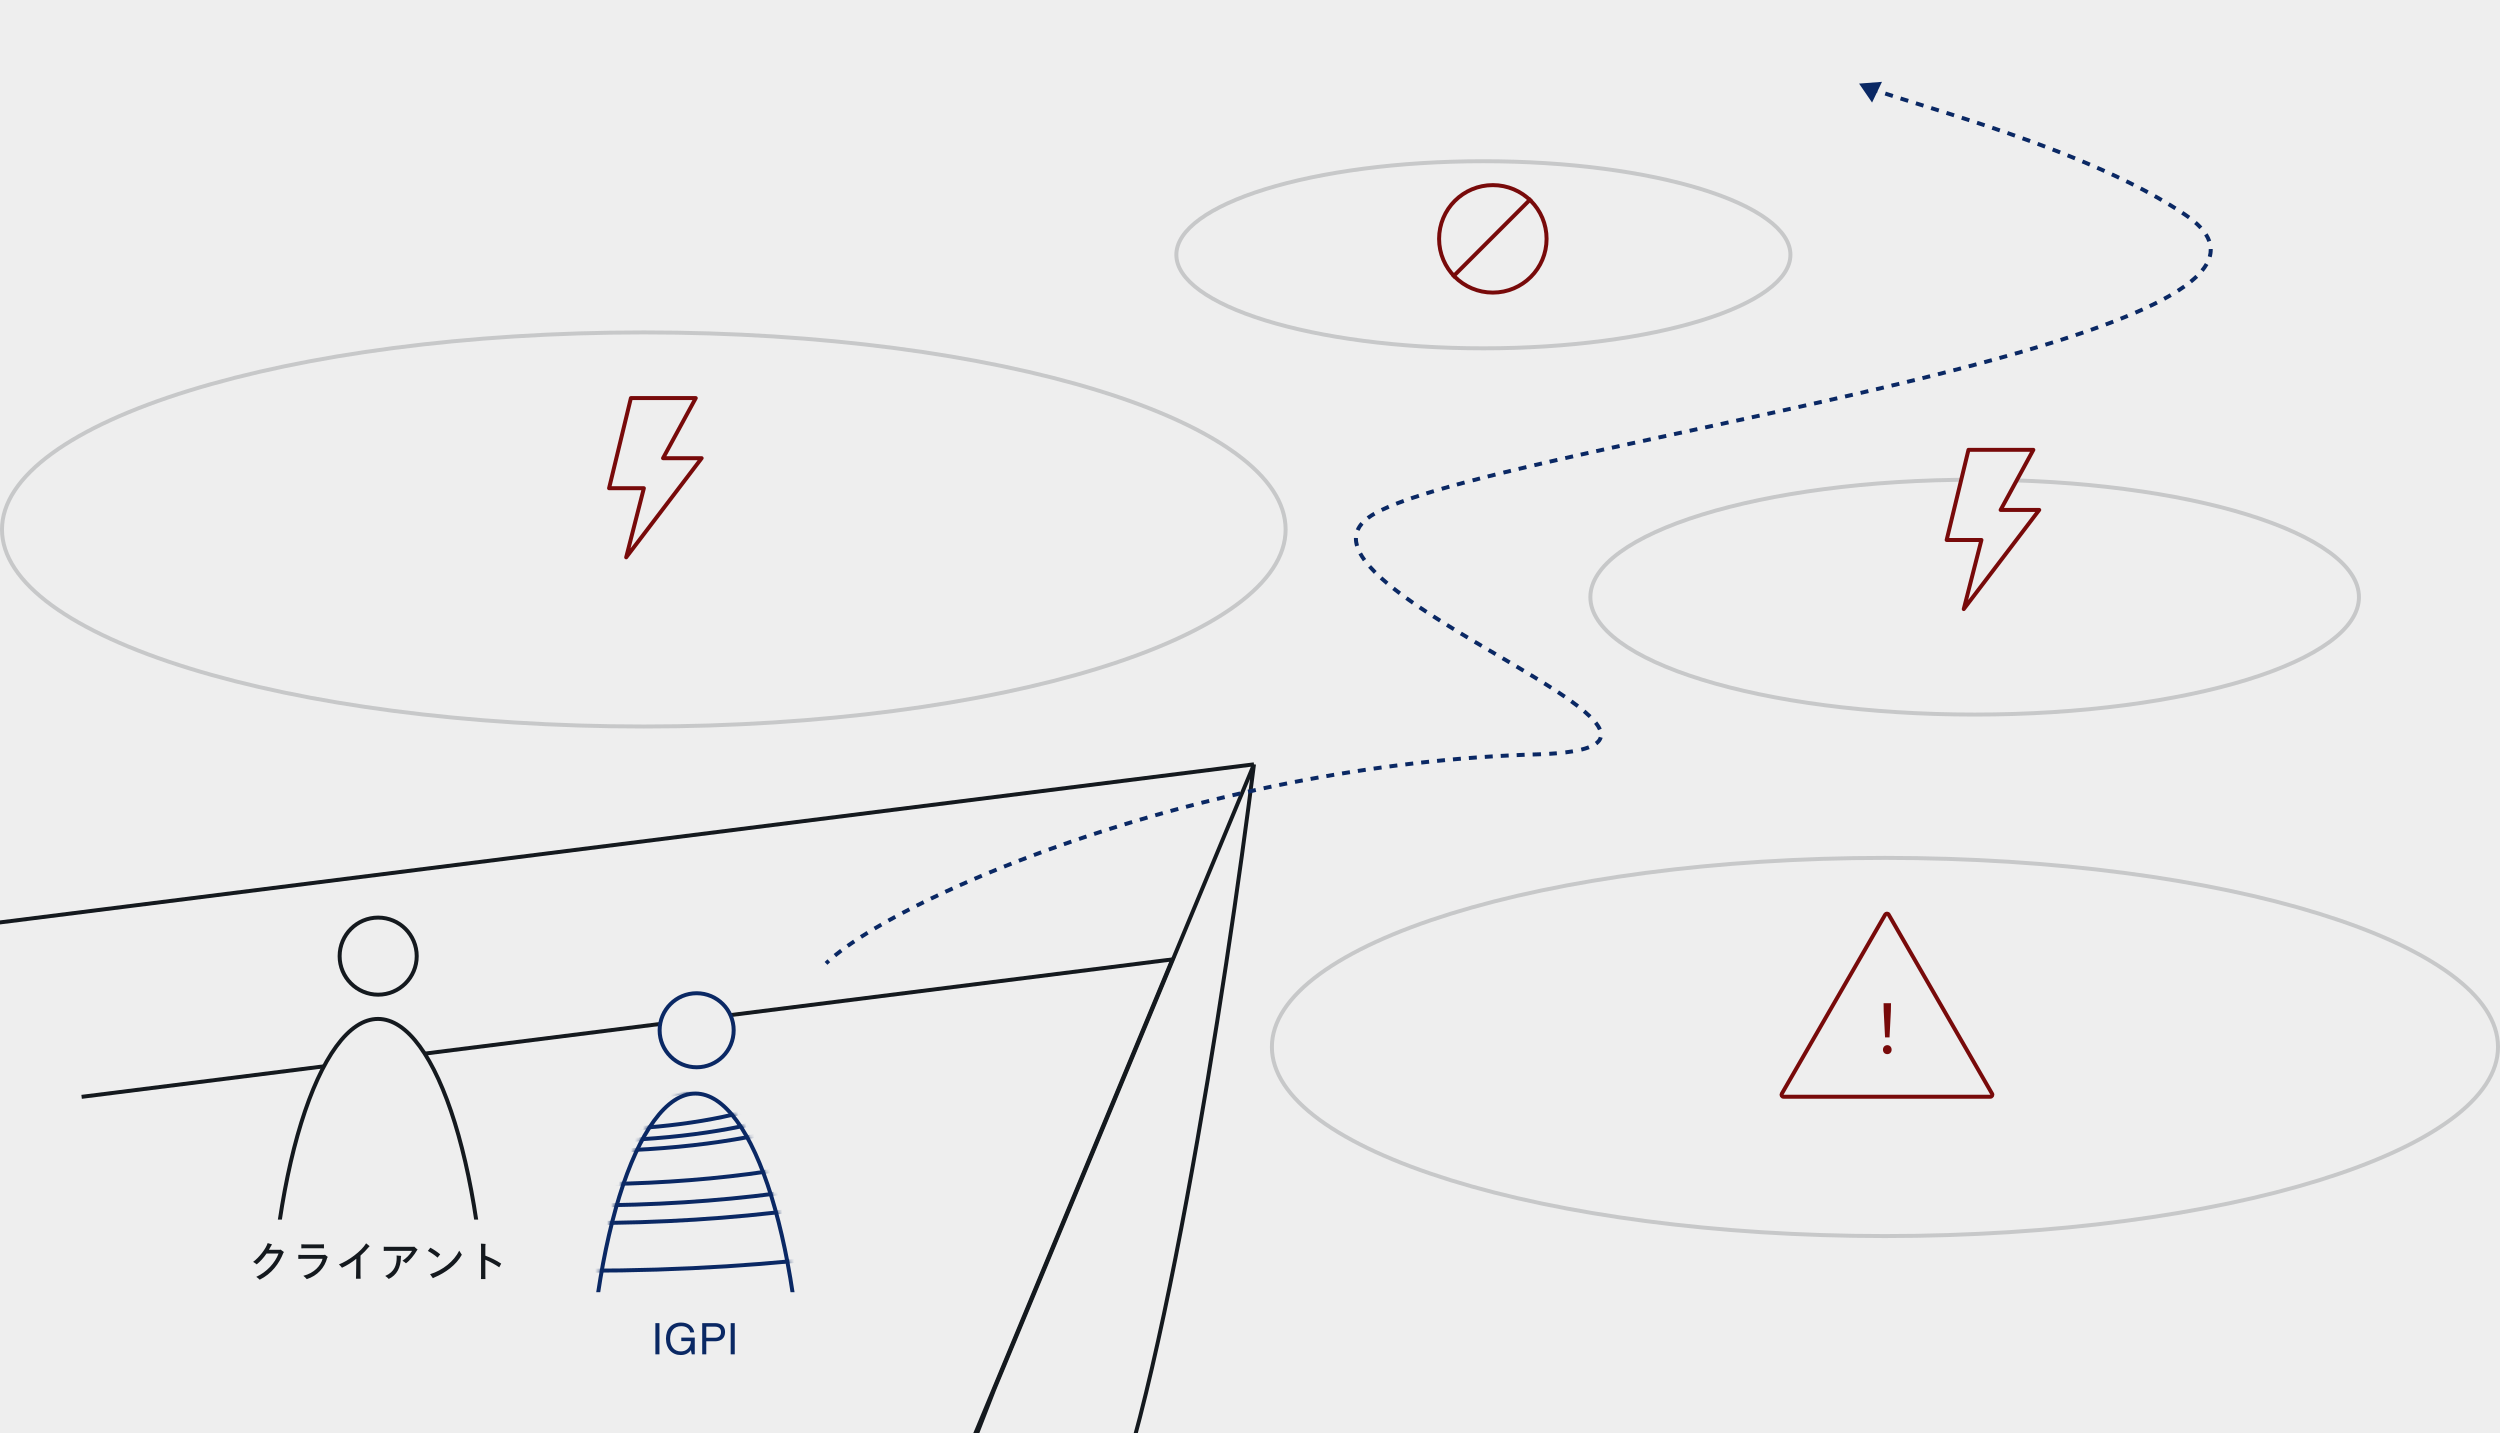 <svg width="628" height="360" viewBox="0 0 628 360" fill="none" xmlns="http://www.w3.org/2000/svg">
<rect x="0" y="0" width="628" height="360" fill="#808080" stroke="none"/>
<g clip-path="url(#clip0_1093_49497)">
<rect width="628" height="360" fill="#EEEEEE"/>
<path d="M322.948 133C322.948 139.668 318.576 146.115 310.444 152.059C302.323 157.995 290.539 163.362 275.933 167.878C246.726 176.907 206.347 182.5 161.724 182.5C117.101 182.5 76.722 176.907 47.516 167.878C32.909 163.362 21.125 157.995 13.004 152.059C4.872 146.115 0.5 139.668 0.5 133C0.5 126.332 4.872 119.885 13.004 113.941C21.125 108.005 32.909 102.638 47.516 98.122C76.722 89.093 117.101 83.5 161.724 83.5C206.347 83.5 246.726 89.093 275.933 98.122C290.539 102.638 302.323 108.005 310.444 113.941C318.576 119.885 322.948 126.332 322.948 133Z" stroke="#C7C8C9"/>
<path d="M158.481 100H174.775L166.554 115.094H176.256L157.296 140L161.739 122.642H153L158.481 100Z" stroke="#780A0A" stroke-miterlimit="10" stroke-linecap="round" stroke-linejoin="round"/>
<path d="M627.5 263C627.5 269.393 623.329 275.576 615.563 281.281C607.807 286.978 596.552 292.129 582.6 296.464C554.701 305.131 516.128 310.5 473.5 310.5C430.872 310.5 392.299 305.131 364.4 296.464C350.448 292.129 339.193 286.978 331.437 281.281C323.671 275.576 319.5 269.393 319.5 263C319.5 256.607 323.671 250.424 331.437 244.719C339.193 239.022 350.448 233.871 364.4 229.536C392.299 220.869 430.872 215.5 473.5 215.5C516.128 215.5 554.701 220.869 582.6 229.536C596.552 233.871 607.807 239.022 615.563 244.719C623.329 250.424 627.5 256.607 627.5 263Z" stroke="#C7C8C9"/>
<path d="M315 192L-29 235.366V362.5H244.5L249.759 349L315 192Z" fill="#EEEEEE"/>
<path d="M315 192L-29 235.366V362.5H244.5M315 192L249.759 349L244.5 362.5M315 192C308.167 246.405 290.4 362.571 274 392L244.5 362.5" stroke="#14191E"/>
<path d="M20.5 275.527L294.5 241L242.534 366" stroke="#14191E"/>
<circle cx="94.998" cy="240.182" r="9.682" fill="#EEEEEE" stroke="#14191E"/>
<g clip-path="url(#clip1_1093_49497)">
<path d="M94.96 255.955C98.585 255.955 102.133 258.33 105.44 262.849C108.74 267.358 111.732 273.914 114.253 282.061C119.295 298.347 122.42 320.878 122.42 345.786C122.42 370.695 119.295 393.225 114.253 409.512C111.732 417.658 108.74 424.215 105.44 428.723C102.133 433.242 98.585 435.617 94.96 435.617C91.335 435.617 87.787 433.242 84.48 428.723C81.181 424.215 78.189 417.658 75.667 409.512C70.626 393.225 67.5 370.695 67.5 345.786C67.5 320.878 70.626 298.347 75.667 282.061C78.189 273.914 81.181 267.358 84.48 262.849C87.787 258.33 91.335 255.955 94.96 255.955Z" fill="#EEEEEE" stroke="#14191E"/>
</g>
<path d="M70.469 313.883L70.359 313.949H67.553C67.73 313.652 67.894 313.355 68.059 313.047C68.136 312.893 68.246 312.695 68.335 312.585L67.234 312.266C66.817 313.663 65.067 315.907 63.583 316.985C63.891 317.15 64.221 317.381 64.484 317.612C65.365 316.919 66.212 315.973 66.96 314.884H69.974C69.105 317.26 66.971 319.548 64.374 320.747C64.638 320.901 65.034 321.253 65.233 321.462C68.257 319.966 70.138 317.425 71.195 314.686L71.338 314.521L70.469 313.883ZM80.731 313.564C80.951 313.564 81.227 313.575 81.38 313.586V312.563C81.204 312.574 80.897 312.585 80.731 312.585H76.43C76.189 312.585 75.859 312.574 75.694 312.563V313.586C75.87 313.575 76.21 313.564 76.43 313.564H80.731ZM81.623 315.17L81.469 315.236H75.737C75.43 315.236 75.034 315.225 74.934 315.214V316.237C75.034 316.237 75.451 316.215 75.737 316.215H81.028C80.588 317.92 78.95 319.79 76.2 320.483C76.552 320.758 76.892 321.088 77.058 321.319C79.698 320.483 81.556 318.492 82.206 315.929L82.371 315.764L81.623 315.17ZM91.966 312.321C90.766 314.334 87.543 316.688 85.135 317.623C85.355 317.777 85.751 318.261 85.904 318.459C87.18 317.876 88.412 317.095 89.501 316.204L89.447 320.241C89.447 320.615 89.424 321.055 89.413 321.22H90.591C90.579 321.055 90.558 320.604 90.558 320.241V315.401C91.305 314.741 91.954 314.07 92.493 313.421C92.669 313.19 92.769 313.124 92.868 313.047L91.966 312.321ZM104.033 313.146L103.89 313.201H97.213C96.904 313.201 96.487 313.19 96.398 313.179V314.235C96.487 314.224 96.927 314.213 97.213 314.213H103.516C102.977 315.181 101.954 316.149 101.096 316.688C101.393 316.886 101.888 317.216 101.976 317.337C102.9 316.721 104.11 315.214 104.77 314.037L104.924 313.938L104.033 313.146ZM99.644 315.929C99.644 317.634 99.181 319.493 96.772 320.516C97.135 320.78 97.487 321.066 97.653 321.275C99.665 320.307 100.656 318.47 100.711 315.885C100.722 315.731 100.744 315.61 100.766 315.489L99.621 315.379C99.632 315.533 99.644 315.742 99.644 315.929ZM109.918 315.918L110.578 315.082C109.775 314.422 108.851 313.806 108.103 313.421L107.476 314.235C108.18 314.609 109.17 315.258 109.918 315.918ZM115.352 314.169C114.076 316.787 111.216 319.108 108.037 320.076L108.741 321.088C108.818 321.044 108.961 320.978 109.126 320.89C111.909 319.713 114.582 317.788 116.012 315.192L115.352 314.169ZM125.406 318.349L125.901 317.425C124.768 316.655 123.206 315.896 121.919 315.423V313.234C121.919 312.838 121.963 312.552 121.985 312.475L120.808 312.398C120.841 312.64 120.841 312.948 120.841 313.278V320.483C120.841 320.791 120.83 321.209 120.819 321.297H121.941C121.941 321.209 121.919 320.769 121.919 320.483V316.446C123.129 316.941 124.482 317.722 125.406 318.349Z" fill="#14191E"/>
<path d="M592.569 150C592.569 153.907 590.007 157.722 585.148 161.274C580.301 164.817 573.254 168.029 564.501 170.736C547.001 176.146 522.794 179.5 496.034 179.5C469.275 179.5 445.068 176.146 427.568 170.736C418.815 168.029 411.768 164.817 406.921 161.274C402.062 157.722 399.5 153.907 399.5 150C399.5 146.093 402.062 142.278 406.921 138.726C411.768 135.183 418.815 131.971 427.568 129.264C445.068 123.854 469.275 120.5 496.034 120.5C522.794 120.5 547.001 123.854 564.501 129.264C573.254 131.971 580.301 135.183 585.148 138.726C590.007 142.278 592.569 146.093 592.569 150Z" stroke="#C7C8C9"/>
<path d="M494.481 113H510.775L502.554 128.094H512.256L493.296 153L497.739 135.642H489L494.481 113Z" fill="#EEEEEE" stroke="#780A0A" stroke-miterlimit="10" stroke-linecap="round" stroke-linejoin="round"/>
<path d="M473.567 229.75C473.759 229.417 474.241 229.417 474.433 229.75L500.414 274.75C500.606 275.083 500.366 275.5 499.981 275.5H448.019C447.634 275.5 447.394 275.083 447.586 274.75L473.567 229.75Z" stroke="#780A0A"/>
<path d="M473.527 260.602H474.649L474.989 254.006L475.023 252H473.153L473.187 254.006L473.527 260.602ZM474.088 264.801C474.683 264.801 475.176 264.359 475.176 263.679C475.176 262.999 474.683 262.54 474.088 262.54C473.493 262.54 473 262.999 473 263.679C473 264.359 473.476 264.801 474.088 264.801Z" fill="#780A0A"/>
<path d="M449.755 64C449.755 67.078 447.736 70.105 443.86 72.938C439.994 75.764 434.368 78.33 427.371 80.493C413.383 84.817 394.028 87.5 372.628 87.5C351.227 87.5 331.872 84.817 317.884 80.493C310.887 78.33 305.261 75.764 301.395 72.938C297.519 70.105 295.5 67.078 295.5 64C295.5 60.922 297.519 57.895 301.395 55.062C305.261 52.236 310.887 49.67 317.884 47.507C331.872 43.182 351.227 40.5 372.628 40.5C394.028 40.5 413.383 43.182 427.371 47.507C434.368 49.67 439.994 52.236 443.86 55.062C447.736 57.895 449.755 60.922 449.755 64Z" stroke="#C7C8C9"/>
<circle cx="375" cy="60" r="13.5" stroke="#780A0A"/>
<line x1="364.846" y1="69.646" x2="384.645" y2="49.847" stroke="#780A0A"/>
<path d="M184.299 258.8C184.299 263.936 180.135 268.1 174.999 268.1C169.863 268.1 165.699 263.936 165.699 258.8C165.699 253.664 169.863 249.5 174.999 249.5C180.135 249.5 184.299 253.664 184.299 258.8Z" fill="#EEEEEE" stroke="#0A2864"/>
<g clip-path="url(#clip2_1093_49497)">
<path d="M174.681 274.7C178.267 274.7 181.778 277.05 185.052 281.523C188.318 285.986 191.28 292.476 193.776 300.541C198.767 316.664 201.861 338.969 201.861 363.628C201.861 388.287 198.767 410.592 193.776 426.715C191.28 434.78 188.318 441.27 185.052 445.733C181.778 450.206 178.267 452.556 174.681 452.556C171.094 452.556 167.583 450.206 164.31 445.733C161.044 441.27 158.081 434.78 155.585 426.715C150.594 410.592 147.5 388.287 147.5 363.628C147.5 338.969 150.594 316.664 155.585 300.541C158.081 292.476 161.044 285.986 164.31 281.523C167.583 277.05 171.094 274.7 174.681 274.7Z" fill="#EEEEEE" stroke="#0A2864"/>
<mask id="mask0_1093_49497" style="mask-type:alpha" maskUnits="userSpaceOnUse" x="147" y="274" width="56" height="180">
<ellipse cx="174.681" cy="363.63" rx="89.428" ry="27.681" transform="rotate(-90 174.681 363.63)" fill="#D9D9D9"/>
</mask>
<g mask="url(#mask0_1093_49497)">
<path d="M181.776 265.381C181.776 266.645 180.943 267.944 179.209 269.206C177.487 270.46 174.962 271.611 171.797 272.585C165.473 274.533 156.706 275.745 147 275.745C137.295 275.745 128.528 274.533 122.204 272.585C119.039 271.611 116.514 270.46 114.791 269.206C113.057 267.944 112.225 266.645 112.225 265.381C112.225 264.118 113.057 262.819 114.791 261.557C116.514 260.303 119.039 259.152 122.204 258.177C128.528 256.23 137.295 255.018 147 255.018C156.706 255.018 165.473 256.23 171.797 258.177C174.962 259.152 177.487 260.303 179.209 261.557C180.943 262.819 181.776 264.118 181.776 265.381Z" stroke="#0A2864"/>
<path d="M185.906 265.381C185.906 266.812 184.959 268.271 183.016 269.68C181.084 271.08 178.256 272.362 174.717 273.447C167.646 275.616 157.846 276.964 147 276.964C136.154 276.964 126.354 275.616 119.282 273.447C115.743 272.362 112.916 271.08 110.984 269.68C109.041 268.271 108.094 266.812 108.094 265.381C108.094 263.95 109.041 262.491 110.984 261.083C112.916 259.682 115.743 258.4 119.282 257.315C126.354 255.147 136.154 253.798 147 253.798C157.846 253.798 167.646 255.147 174.717 257.315C178.256 258.4 181.084 259.682 183.016 261.083C184.959 262.491 185.906 263.95 185.906 265.381Z" stroke="#0A2864"/>
<path d="M208.122 265.381C208.122 267.762 206.553 270.125 203.486 272.355C200.43 274.578 195.976 276.6 190.427 278.307C179.335 281.719 163.982 283.837 147.002 283.837C130.021 283.837 114.668 281.719 103.576 278.307C98.027 276.6 93.573 274.578 90.517 272.355C87.451 270.125 85.881 267.762 85.881 265.381C85.881 263 87.451 260.637 90.517 258.407C93.573 256.184 98.027 254.162 103.576 252.455C114.668 249.043 130.021 246.925 147.002 246.925C163.982 246.925 179.335 249.043 190.427 252.455C195.976 254.162 200.43 256.184 203.486 258.407C206.553 260.637 208.122 263 208.122 265.381Z" stroke="#0A2864"/>
<path d="M217.164 265.381C217.164 268.144 215.341 270.872 211.817 273.434C208.303 275.988 203.187 278.309 196.82 280.267C184.092 284.18 166.478 286.609 147.001 286.609C127.523 286.609 109.909 284.18 97.181 280.267C90.814 278.309 85.698 275.988 82.185 273.434C78.66 270.872 76.838 268.144 76.838 265.381C76.838 262.618 78.66 259.89 82.185 257.328C85.698 254.774 90.814 252.453 97.181 250.495C109.909 246.581 127.523 244.153 147.001 244.153C166.478 244.153 184.092 246.581 196.82 250.495C203.187 252.453 208.303 254.774 211.817 257.328C215.341 259.89 217.164 262.618 217.164 265.381Z" stroke="#0A2864"/>
<path d="M225.424 265.381C225.424 268.496 223.37 271.559 219.427 274.426C215.496 277.285 209.775 279.881 202.66 282.069C188.438 286.444 168.758 289.158 147 289.158C125.241 289.158 105.562 286.444 91.339 282.069C84.225 279.881 78.504 277.285 74.573 274.426C70.63 271.559 68.576 268.496 68.576 265.381C68.576 262.265 70.63 259.202 74.573 256.335C78.504 253.476 84.225 250.88 91.339 248.692C105.562 244.317 125.241 241.604 147 241.604C168.758 241.604 188.438 244.317 202.66 248.692C209.775 250.88 215.496 253.476 219.427 256.335C223.37 259.202 225.424 262.265 225.424 265.381Z" stroke="#0A2864"/>
<path d="M252.328 265.381C252.328 269.645 249.521 273.802 244.217 277.663C238.924 281.517 231.233 285.008 221.685 287.949C202.593 293.829 176.188 297.473 147.001 297.473C117.813 297.473 91.408 293.829 72.317 287.949C62.768 285.008 55.077 281.517 49.785 277.663C44.481 273.802 41.674 269.645 41.674 265.381C41.674 261.118 44.481 256.961 49.785 253.1C55.077 249.246 62.768 245.754 72.317 242.814C91.408 236.934 117.813 233.29 147.001 233.29C176.188 233.29 202.593 236.934 221.685 242.814C231.233 245.754 238.924 249.246 244.217 253.1C249.521 256.961 252.328 261.118 252.328 265.381Z" stroke="#0A2864"/>
<path d="M269.631 265.381C269.631 270.379 266.34 275.236 260.16 279.734C253.992 284.225 245.034 288.289 233.92 291.711C211.697 298.554 180.967 302.794 147.001 302.794C113.035 302.794 82.305 298.554 60.082 291.711C48.968 288.289 40.01 284.225 33.842 279.734C27.662 275.236 24.371 270.379 24.371 265.381C24.371 260.383 27.662 255.527 33.842 251.028C40.01 246.538 48.968 242.473 60.082 239.051C82.305 232.208 113.035 227.969 147.001 227.969C180.967 227.969 211.697 232.208 233.92 239.051C245.034 242.473 253.992 246.538 260.16 251.028C266.34 255.527 269.631 260.383 269.631 265.381Z" stroke="#0A2864"/>
<path d="M284.031 265.381C284.031 270.991 280.337 276.431 273.429 281.46C266.532 286.481 256.52 291.023 244.103 294.847C219.274 302.491 184.943 307.227 147.001 307.227C109.059 307.227 74.728 302.491 49.9 294.847C37.482 291.023 27.47 286.481 20.573 281.46C13.665 276.431 9.971 270.991 9.971 265.381C9.971 259.77 13.665 254.331 20.573 249.302C27.47 244.281 37.482 239.738 49.9 235.915C74.728 228.27 109.059 223.534 147.001 223.534C184.943 223.534 219.274 228.27 244.103 235.915C256.52 239.738 266.532 244.281 273.429 249.302C280.337 254.331 284.031 259.77 284.031 265.381Z" stroke="#0A2864"/>
<path d="M322.879 265.381C322.879 272.645 318.098 279.659 309.224 286.121C300.362 292.574 287.505 298.406 271.572 303.313C239.714 313.124 195.671 319.2 147.001 319.2C98.331 319.2 54.289 313.124 22.43 303.313C6.498 298.406 -6.359 292.574 -15.222 286.121C-24.096 279.659 -28.877 272.645 -28.877 265.381C-28.877 258.118 -24.096 251.103 -15.222 244.642C-6.359 238.189 6.498 232.357 22.43 227.45C54.289 217.639 98.331 211.562 147.001 211.562C195.671 211.562 239.714 217.639 271.572 227.45C287.505 232.357 300.362 238.189 309.224 244.642C318.098 251.103 322.879 258.118 322.879 265.381Z" stroke="#0A2864"/>
<path d="M357.82 265.38C357.82 274.129 352.061 282.558 341.419 290.305C330.788 298.045 315.372 305.036 296.279 310.915C258.097 322.673 205.319 329.952 147.001 329.952C88.682 329.952 35.904 322.673 -2.277 310.915C-21.371 305.036 -36.787 298.045 -47.418 290.305C-58.059 282.558 -63.818 274.129 -63.818 265.38C-63.818 256.632 -58.059 248.203 -47.418 240.456C-36.787 232.716 -21.371 225.725 -2.277 219.846C35.904 208.088 88.682 200.809 147.001 200.809C205.319 200.809 258.097 208.088 296.279 219.846C315.372 225.725 330.788 232.716 341.419 240.456C352.061 248.203 357.82 256.632 357.82 265.38Z" stroke="#0A2864"/>
<path d="M383.049 265.381C383.049 275.2 376.584 284.65 364.665 293.326C352.758 301.994 335.495 309.821 314.118 316.403C271.371 329.564 212.286 337.712 147.001 337.712C81.716 337.712 22.631 329.564 -20.116 316.403C-41.493 309.821 -58.756 301.994 -70.663 293.326C-82.582 284.65 -89.047 275.2 -89.047 265.381C-89.047 255.561 -82.582 246.111 -70.663 237.435C-58.756 228.767 -41.493 220.94 -20.116 214.359C22.631 201.197 81.716 193.049 147.001 193.049C212.286 193.049 271.371 201.197 314.118 214.359C335.495 220.94 352.758 228.767 364.665 237.435C376.584 246.111 383.049 255.561 383.049 265.381Z" stroke="#0A2864"/>
<path d="M437.525 265.381C437.525 277.512 429.536 289.163 414.86 299.842C400.196 310.513 378.944 320.143 352.639 328.24C300.033 344.43 227.329 354.452 147.001 354.452C66.672 354.452 -6.032 344.43 -58.637 328.24C-84.943 320.143 -106.195 310.513 -120.859 299.842C-135.534 289.163 -143.523 277.512 -143.523 265.381C-143.523 253.251 -135.534 241.599 -120.859 230.921C-106.195 220.25 -84.943 210.619 -58.637 202.523C-6.032 186.332 66.672 176.311 147.001 176.311C227.329 176.311 300.033 186.332 352.639 202.523C378.944 210.619 400.196 220.25 414.86 230.921C429.536 241.599 437.525 253.251 437.525 265.381Z" stroke="#0A2864"/>
<path d="M498.142 265.381C498.142 280.083 488.456 294.184 470.714 307.091C452.982 319.99 427.292 331.627 395.502 341.408C331.927 360.969 244.069 373.076 147.001 373.076C49.934 373.076 -37.924 360.969 -101.499 341.408C-133.289 331.627 -158.979 319.99 -176.711 307.091C-194.453 294.184 -204.139 280.083 -204.139 265.381C-204.139 250.679 -194.453 236.578 -176.711 223.671C-158.979 210.772 -133.289 199.135 -101.499 189.354C-37.924 169.793 49.934 157.687 147.001 157.687C244.069 157.687 331.927 169.793 395.502 189.354C427.292 199.135 452.982 210.772 470.714 223.671C488.456 236.578 498.142 250.679 498.142 265.381Z" stroke="#0A2864"/>
<path d="M539.556 265.381C539.556 281.843 528.712 297.621 508.874 312.053C489.047 326.477 460.324 339.488 424.786 350.423C353.717 372.291 255.505 385.824 147.001 385.824C38.497 385.824 -59.715 372.291 -130.784 350.423C-166.322 339.488 -195.045 326.477 -214.872 312.053C-234.711 297.621 -245.555 281.843 -245.555 265.381C-245.555 248.919 -234.711 233.141 -214.872 218.709C-195.045 204.285 -166.322 191.275 -130.784 180.34C-59.715 158.472 38.497 144.938 147.001 144.938C255.505 144.938 353.717 158.472 424.786 180.34C460.324 191.275 489.047 204.285 508.874 218.709C528.712 233.141 539.556 248.919 539.556 265.381Z" stroke="#0A2864"/>
<path d="M727.991 265.381C727.991 289.848 711.874 313.252 682.5 334.62C653.138 355.981 610.617 375.238 558.029 391.419C452.86 423.778 307.539 443.801 147.001 443.801C-13.538 443.801 -158.858 423.778 -264.028 391.419C-316.616 375.238 -359.136 355.981 -388.499 334.62C-417.872 313.252 -433.989 289.848 -433.989 265.381C-433.989 240.914 -417.872 217.51 -388.499 196.142C-359.136 174.781 -316.616 155.524 -264.028 139.343C-158.858 106.983 -13.538 86.961 147.001 86.961C307.539 86.961 452.86 106.983 558.029 139.343C610.617 155.524 653.138 174.781 682.5 196.142C711.874 217.51 727.991 240.914 727.991 265.381Z" stroke="#0A2864"/>
</g>
</g>
<path d="M165.654 340.2V332.368H164.631V340.2H165.654ZM174.528 336.009H171.14V336.9H173.516V337.329C173.241 338.638 172.383 339.474 171.019 339.474C169.325 339.474 168.335 338.187 168.335 336.295C168.335 334.359 169.325 333.138 171.118 333.138C172.229 333.138 173.164 333.611 173.395 334.733L174.385 334.667C174.132 333.149 172.845 332.225 171.063 332.225C168.687 332.225 167.29 333.853 167.29 336.262C167.29 338.825 168.852 340.387 170.997 340.387C172.152 340.387 173.01 339.936 173.549 339.144L173.78 340.2H174.528V336.009ZM179.617 332.368H176.394V340.2H177.417V336.933H179.595C181.113 336.933 182.136 336.163 182.136 334.612C182.136 333.116 181.135 332.368 179.617 332.368ZM177.417 336.042V333.259H179.562C180.53 333.259 181.113 333.688 181.113 334.623C181.113 335.547 180.552 336.042 179.617 336.042H177.417ZM184.571 340.2V332.368H183.548V340.2H184.571Z" fill="#0A2864"/>
<path d="M386 189.5L385.985 189L386 189.5ZM549 54L548.719 54.414L549 54ZM467 21L470.263 25.763L472.756 20.555L467 21ZM207.848 242.359C208.067 242.147 208.297 241.931 208.538 241.712L207.866 240.972C207.617 241.198 207.379 241.421 207.152 241.641L207.848 242.359ZM210.047 240.416C210.542 240.011 211.071 239.596 211.632 239.173L211.03 238.375C210.46 238.805 209.92 239.228 209.414 239.642L210.047 240.416ZM213.215 238.018C213.739 237.647 214.286 237.27 214.856 236.888L214.298 236.057C213.722 236.444 213.169 236.826 212.637 237.202L213.215 238.018ZM216.546 235.78C217.084 235.435 217.64 235.086 218.212 234.733L217.687 233.882C217.11 234.237 216.55 234.589 216.006 234.938L216.546 235.78ZM219.946 233.685C220.5 233.356 221.067 233.024 221.648 232.69L221.15 231.823C220.565 232.16 219.993 232.493 219.435 232.825L219.946 233.685ZM223.409 231.693C223.975 231.378 224.552 231.06 225.14 230.741L224.664 229.862C224.072 230.183 223.491 230.502 222.922 230.82L223.409 231.693ZM226.929 229.783C227.502 229.481 228.085 229.176 228.678 228.871L228.219 227.982C227.624 228.289 227.038 228.595 226.462 228.899L226.929 229.783ZM230.484 227.95C231.066 227.657 231.656 227.364 232.254 227.069L231.812 226.172C231.211 226.468 230.619 226.763 230.035 227.057L230.484 227.95ZM234.062 226.188C234.657 225.902 235.259 225.615 235.868 225.327L235.441 224.423C234.829 224.712 234.225 225 233.628 225.287L234.062 226.188ZM237.674 224.483C238.282 224.202 238.896 223.92 239.518 223.638L239.105 222.728C238.481 223.011 237.864 223.293 237.254 223.575L237.674 224.483ZM241.321 222.828C241.928 222.558 242.541 222.287 243.161 222.016L242.761 221.1C242.139 221.372 241.523 221.643 240.914 221.915L241.321 222.828ZM245.001 221.22C245.606 220.96 246.216 220.7 246.833 220.441L246.444 219.519C245.826 219.78 245.213 220.04 244.606 220.301L245.001 221.22ZM248.698 219.661C249.306 219.41 249.92 219.158 250.539 218.906L250.162 217.98C249.541 218.232 248.926 218.485 248.315 218.738L248.698 219.661ZM252.392 218.158C253.015 217.909 253.643 217.66 254.275 217.411L253.909 216.48C253.275 216.73 252.645 216.979 252.021 217.229L252.392 218.158ZM256.122 216.691C256.741 216.451 257.364 216.212 257.991 215.974L257.636 215.039C257.007 215.278 256.382 215.518 255.761 215.758L256.122 216.691ZM259.886 215.259C260.501 215.029 261.12 214.799 261.744 214.57L261.399 213.632C260.774 213.861 260.152 214.092 259.535 214.323L259.886 215.259ZM263.626 213.883C264.257 213.655 264.892 213.427 265.531 213.2L265.195 212.258C264.555 212.486 263.918 212.714 263.286 212.943L263.626 213.883ZM267.401 212.54C268.028 212.321 268.658 212.102 269.292 211.884L268.967 210.938C268.331 211.157 267.699 211.376 267.07 211.596L267.401 212.54ZM271.204 211.231C271.829 211.019 272.458 210.808 273.09 210.598L272.774 209.649C272.14 209.86 271.51 210.071 270.884 210.284L271.204 211.231ZM274.988 209.971C275.624 209.763 276.264 209.555 276.906 209.348L276.6 208.396C275.956 208.604 275.315 208.812 274.677 209.021L274.988 209.971ZM278.808 208.741C279.441 208.541 280.075 208.342 280.713 208.144L280.416 207.189C279.777 207.388 279.14 207.587 278.507 207.788L278.808 208.741ZM282.635 207.551C283.273 207.356 283.913 207.162 284.556 206.969L284.268 206.011C283.623 206.205 282.982 206.399 282.343 206.594L282.635 207.551ZM286.466 206.4C287.105 206.211 287.747 206.023 288.391 205.836L288.112 204.876C287.467 205.063 286.823 205.252 286.182 205.441L286.466 206.4ZM290.33 205.279C290.965 205.098 291.604 204.918 292.244 204.739L291.975 203.776C291.333 203.955 290.693 204.136 290.056 204.317L290.33 205.279ZM294.173 204.204C294.818 204.027 295.465 203.851 296.115 203.676L295.855 202.711C295.204 202.886 294.555 203.063 293.908 203.24L294.173 204.204ZM298.048 203.16C298.689 202.991 299.333 202.822 299.979 202.655L299.728 201.687C299.081 201.855 298.435 202.024 297.792 202.194L298.048 203.16ZM301.923 202.156C302.572 201.991 303.223 201.827 303.876 201.664L303.634 200.694C302.979 200.857 302.327 201.021 301.677 201.186L301.923 202.156ZM305.81 201.187C306.456 201.029 307.105 200.872 307.755 200.717L307.523 199.744C306.871 199.9 306.221 200.057 305.572 200.216L305.81 201.187ZM309.712 200.254C310.361 200.102 311.011 199.951 311.663 199.802L311.44 198.827C310.786 198.977 310.134 199.128 309.484 199.28L309.712 200.254ZM313.61 199.361C314.261 199.215 314.914 199.07 315.568 198.927L315.354 197.95C314.698 198.094 314.044 198.239 313.392 198.385L313.61 199.361ZM317.536 198.501C318.185 198.362 318.835 198.224 319.487 198.088L319.282 197.109C318.629 197.246 317.977 197.384 317.326 197.523L317.536 198.501ZM321.446 197.683C322.1 197.55 322.756 197.418 323.414 197.287L323.219 196.306C322.559 196.437 321.902 196.57 321.246 196.704L321.446 197.683ZM325.384 196.9C326.036 196.773 326.689 196.648 327.344 196.525L327.159 195.542C326.502 195.666 325.847 195.791 325.194 195.918L325.384 196.9ZM329.313 196.158C329.97 196.037 330.629 195.917 331.29 195.799L331.114 194.815C330.452 194.933 329.791 195.053 329.132 195.174L329.313 196.158ZM333.262 195.451C333.917 195.338 334.574 195.225 335.231 195.114L335.065 194.128C334.406 194.24 333.748 194.352 333.091 194.466L333.262 195.451ZM337.208 194.786C337.868 194.678 338.53 194.572 339.192 194.467L339.036 193.479C338.372 193.584 337.709 193.691 337.047 193.799L337.208 194.786ZM341.168 194.159C341.826 194.058 342.485 193.959 343.145 193.861L342.999 192.872C342.337 192.97 341.676 193.069 341.016 193.171L341.168 194.159ZM345.129 193.572C345.791 193.478 346.455 193.385 347.119 193.293L346.983 192.303C346.317 192.394 345.652 192.488 344.988 192.583L345.129 193.572ZM349.098 193.026C349.759 192.939 350.42 192.853 351.083 192.769L350.956 191.777C350.292 191.861 349.629 191.947 348.967 192.035L349.098 193.026ZM353.073 192.521C353.736 192.44 354.401 192.361 355.066 192.283L354.95 191.29C354.283 191.368 353.617 191.447 352.952 191.528L353.073 192.521ZM357.051 192.057C357.713 191.984 358.377 191.912 359.041 191.841L358.936 190.847C358.27 190.917 357.605 190.989 356.94 191.063L357.051 192.057ZM361.036 191.636C361.7 191.569 362.366 191.504 363.032 191.441L362.937 190.445C362.27 190.508 361.602 190.574 360.936 190.641L361.036 191.636ZM365.022 191.257C365.686 191.198 366.351 191.14 367.017 191.084L366.933 190.088C366.266 190.144 365.599 190.201 364.933 190.261L365.022 191.257ZM369.016 190.922C369.681 190.87 370.348 190.819 371.014 190.771L370.942 189.773C370.273 189.822 369.605 189.872 368.938 189.925L369.016 190.922ZM373.009 190.631C373.674 190.586 374.34 190.543 375.007 190.502L374.946 189.504C374.277 189.545 373.609 189.588 372.942 189.633L373.009 190.631ZM377.009 190.385C377.675 190.348 378.342 190.312 379.01 190.279L378.959 189.28C378.29 189.314 377.621 189.349 376.953 189.386L377.009 190.385ZM381.007 190.185C381.674 190.155 382.341 190.127 383.008 190.102L382.97 189.103C382.3 189.128 381.631 189.156 380.963 189.186L381.007 190.185ZM385.012 190.031C385.346 190.02 385.68 190.009 386.015 190L385.985 189C385.65 189.01 385.314 189.02 384.979 189.031L385.012 190.031ZM386.015 190C386.391 189.988 386.76 189.976 387.122 189.962L387.083 188.962C386.724 188.976 386.358 188.989 385.985 189L386.015 190ZM389.207 189.859C389.873 189.819 390.512 189.772 391.123 189.721L391.039 188.724C390.436 188.775 389.806 188.821 389.147 188.861L389.207 189.859ZM393.285 189.499C393.966 189.416 394.606 189.324 395.205 189.224L395.04 188.238C394.457 188.335 393.832 188.425 393.165 188.507L393.285 189.499ZM397.332 188.79C398.078 188.605 398.741 188.401 399.324 188.176L398.965 187.243C398.428 187.45 397.806 187.643 397.092 187.819L397.332 188.79ZM401.219 187.181C401.924 186.661 402.392 186.05 402.59 185.343L401.627 185.074C401.504 185.515 401.199 185.953 400.626 186.376L401.219 187.181ZM402.354 183.04C402.1 182.444 401.712 181.834 401.217 181.213L400.435 181.837C400.893 182.411 401.226 182.944 401.435 183.432L402.354 183.04ZM399.785 179.652C399.324 179.204 398.815 178.745 398.262 178.278L397.617 179.041C398.155 179.497 398.646 179.939 399.088 180.369L399.785 179.652ZM396.674 176.999C396.145 176.591 395.586 176.176 395.002 175.755L394.417 176.566C394.994 176.982 395.544 177.39 396.064 177.791L396.674 176.999ZM393.344 174.591C392.794 174.213 392.225 173.831 391.639 173.445L391.088 174.279C391.67 174.663 392.234 175.042 392.779 175.416L393.344 174.591ZM389.928 172.332C389.365 171.971 388.789 171.606 388.202 171.239L387.671 172.086C388.256 172.452 388.829 172.815 389.389 173.174L389.928 172.332ZM386.469 170.164C385.895 169.811 385.313 169.456 384.723 169.099L384.205 169.954C384.793 170.311 385.374 170.665 385.945 171.016L386.469 170.164ZM382.982 168.05C382.402 167.701 381.815 167.351 381.223 166.999L380.712 167.859C381.303 168.21 381.889 168.56 382.468 168.907L382.982 168.05ZM379.479 165.965C378.894 165.619 378.305 165.271 377.713 164.922L377.205 165.783C377.797 166.132 378.385 166.48 378.97 166.826L379.479 165.965ZM375.968 163.893C375.384 163.549 374.798 163.204 374.211 162.857L373.702 163.718C374.29 164.065 374.876 164.411 375.46 164.755L375.968 163.893ZM372.458 161.822C371.875 161.477 371.292 161.13 370.709 160.783L370.198 161.643C370.781 161.99 371.365 162.337 371.949 162.682L372.458 161.822ZM368.96 159.739C368.378 159.39 367.796 159.04 367.217 158.69L366.699 159.545C367.28 159.896 367.862 160.247 368.446 160.597L368.96 159.739ZM365.484 157.636C364.901 157.279 364.321 156.922 363.745 156.564L363.218 157.414C363.796 157.773 364.377 158.131 364.962 158.489L365.484 157.636ZM362.03 155.492C361.45 155.126 360.875 154.76 360.306 154.395L359.765 155.236C360.337 155.603 360.914 155.971 361.497 156.338L362.03 155.492ZM358.609 153.292C358.035 152.915 357.47 152.539 356.913 152.164L356.354 152.993C356.914 153.371 357.483 153.749 358.059 154.128L358.609 153.292ZM355.24 151.019C354.677 150.627 354.124 150.237 353.583 149.847L352.999 150.659C353.545 151.052 354.102 151.445 354.669 151.84L355.24 151.019ZM351.949 148.646C351.399 148.233 350.864 147.821 350.345 147.411L349.725 148.196C350.251 148.611 350.793 149.028 351.349 149.446L351.949 148.646ZM348.78 146.138C348.247 145.691 347.736 145.246 347.249 144.805L346.578 145.546C347.075 145.997 347.595 146.449 348.137 146.904L348.78 146.138ZM345.813 143.443C345.312 142.943 344.845 142.448 344.415 141.959L343.664 142.619C344.11 143.126 344.592 143.637 345.107 144.151L345.813 143.443ZM343.17 140.414C342.765 139.858 342.416 139.313 342.126 138.779L341.248 139.257C341.562 139.835 341.935 140.417 342.362 141.003L343.17 140.414ZM341.372 137.004C341.18 136.362 341.091 135.743 341.107 135.148L340.107 135.122C340.088 135.836 340.196 136.56 340.413 137.289L341.372 137.004ZM341.502 133.355C341.73 132.827 342.061 132.306 342.511 131.794L341.759 131.135C341.248 131.717 340.857 132.326 340.584 132.959L341.502 133.355ZM343.903 130.52C344.17 130.319 344.458 130.119 344.768 129.922L344.232 129.078C343.901 129.289 343.591 129.503 343.301 129.722L343.903 130.52ZM344.768 129.922C345.003 129.773 345.253 129.622 345.518 129.471L345.022 128.603C344.744 128.761 344.481 128.92 344.232 129.078L344.768 129.922ZM347.291 128.549C347.839 128.286 348.428 128.021 349.057 127.753L348.666 126.833C348.025 127.106 347.422 127.377 346.859 127.647L347.291 128.549ZM350.91 127.002C351.51 126.769 352.139 126.534 352.794 126.298L352.456 125.358C351.793 125.596 351.157 125.833 350.548 126.07L350.91 127.002ZM354.625 125.658C355.256 125.444 355.909 125.228 356.581 125.011L356.274 124.059C355.597 124.278 354.94 124.495 354.303 124.711L354.625 125.658ZM358.452 124.42C359.063 124.231 359.69 124.041 360.33 123.85L360.044 122.892C359.401 123.083 358.771 123.274 358.156 123.465L358.452 124.42ZM362.293 123.274C362.921 123.093 363.561 122.911 364.213 122.729L363.943 121.766C363.289 121.949 362.646 122.132 362.016 122.314L362.293 123.274ZM366.094 122.209C366.731 122.035 367.378 121.86 368.035 121.684L367.777 120.718C367.118 120.894 366.469 121.069 365.83 121.244L366.094 122.209ZM370.036 121.156C370.652 120.995 371.277 120.834 371.909 120.671L371.661 119.703C371.027 119.865 370.401 120.027 369.783 120.189L370.036 121.156ZM373.824 120.185C374.469 120.022 375.122 119.858 375.782 119.694L375.542 118.724C374.88 118.888 374.226 119.052 373.579 119.215L373.824 120.185ZM377.777 119.203C378.401 119.05 379.031 118.897 379.666 118.744L379.431 117.772C378.795 117.925 378.164 118.079 377.539 118.232L377.777 119.203ZM381.59 118.282C382.237 118.127 382.889 117.972 383.547 117.817L383.317 116.844C382.659 116.999 382.005 117.154 381.358 117.309L381.59 118.282ZM385.536 117.349C386.172 117.201 386.812 117.052 387.456 116.903L387.231 115.928C386.585 116.078 385.945 116.227 385.309 116.376L385.536 117.349ZM389.38 116.459C390.025 116.31 390.675 116.162 391.329 116.013L391.106 115.038C390.452 115.187 389.802 115.336 389.156 115.484L389.38 116.459ZM393.302 115.564C393.954 115.416 394.61 115.268 395.27 115.12L395.05 114.144C394.39 114.293 393.734 114.441 393.081 114.589L393.302 115.564ZM397.189 114.689C397.833 114.545 398.479 114.401 399.129 114.256L398.912 113.28C398.262 113.425 397.615 113.569 396.971 113.713L397.189 114.689ZM401.087 113.821C401.743 113.676 402.402 113.53 403.064 113.384L402.848 112.407C402.186 112.554 401.527 112.699 400.871 112.845L401.087 113.821ZM405.015 112.954C405.656 112.813 406.3 112.672 406.947 112.53L406.733 111.553C406.086 111.695 405.442 111.837 404.8 111.978L405.015 112.954ZM408.893 112.104C409.544 111.962 410.198 111.819 410.854 111.676L410.641 110.699C409.985 110.842 409.331 110.985 408.68 111.127L408.893 112.104ZM412.827 111.247C413.475 111.106 414.125 110.965 414.777 110.823L414.565 109.846C413.913 109.987 413.263 110.129 412.615 110.27L412.827 111.247ZM416.715 110.402C417.363 110.262 418.013 110.121 418.665 109.98L418.453 109.003C417.801 109.144 417.152 109.285 416.504 109.425L416.715 110.402ZM420.623 109.556C421.278 109.414 421.934 109.272 422.591 109.13L422.38 108.153C421.722 108.295 421.066 108.437 420.412 108.579L420.623 109.556ZM424.546 108.707C425.192 108.567 425.84 108.427 426.489 108.287L426.277 107.309C425.628 107.45 424.981 107.59 424.334 107.73L424.546 108.707ZM428.439 107.864C429.09 107.724 429.742 107.582 430.395 107.441L430.183 106.463C429.53 106.605 428.878 106.746 428.227 106.887L428.439 107.864ZM432.356 107.015C433.008 106.874 433.661 106.732 434.315 106.59L434.103 105.613C433.449 105.755 432.796 105.897 432.144 106.038L432.356 107.015ZM436.262 106.167C436.911 106.025 437.561 105.884 438.212 105.742L437.999 104.765C437.348 104.907 436.698 105.048 436.049 105.19L436.262 106.167ZM440.165 105.315C440.817 105.173 441.469 105.03 442.122 104.887L441.908 103.91C441.255 104.053 440.603 104.196 439.952 104.338L440.165 105.315ZM444.079 104.458C444.729 104.315 445.379 104.172 446.03 104.028L445.814 103.052C445.164 103.195 444.514 103.338 443.864 103.481L444.079 104.458ZM447.981 103.598C448.632 103.454 449.282 103.31 449.933 103.165L449.716 102.189C449.066 102.333 448.415 102.477 447.765 102.621L447.981 103.598ZM451.884 102.731C452.534 102.586 453.185 102.441 453.834 102.296L453.616 101.32C452.966 101.465 452.317 101.61 451.667 101.755L451.884 102.731ZM455.789 101.858C456.44 101.711 457.091 101.565 457.742 101.418L457.522 100.442C456.871 100.589 456.221 100.736 455.569 100.882L455.789 101.858ZM459.693 100.976C460.342 100.829 460.992 100.681 461.64 100.533L461.418 99.558C460.77 99.706 460.121 99.853 459.471 100.001L459.693 100.976ZM463.584 100.088C464.235 99.939 464.885 99.789 465.535 99.639L465.31 98.665C464.661 98.815 464.011 98.964 463.36 99.114L463.584 100.088ZM467.491 99.187C468.142 99.035 468.792 98.884 469.441 98.732L469.214 97.758C468.565 97.91 467.915 98.061 467.265 98.213L467.491 99.187ZM471.385 98.276C472.032 98.124 472.678 97.972 473.323 97.819L473.092 96.846C472.448 96.999 471.803 97.151 471.156 97.303L471.385 98.276ZM475.265 97.357C475.919 97.201 476.572 97.044 477.224 96.887L476.99 95.915C476.339 96.072 475.686 96.228 475.032 96.384L475.265 97.357ZM479.174 96.416C479.822 96.259 480.469 96.101 481.114 95.943L480.876 94.972C480.232 95.13 479.586 95.287 478.938 95.444L479.174 96.416ZM483.044 95.469C483.69 95.309 484.333 95.15 484.975 94.99L484.733 94.019C484.092 94.179 483.449 94.339 482.804 94.498L483.044 95.469ZM486.937 94.499C487.588 94.335 488.238 94.17 488.885 94.006L488.638 93.037C487.992 93.201 487.343 93.365 486.692 93.529L486.937 94.499ZM490.819 93.511C491.462 93.346 492.102 93.181 492.739 93.015L492.488 92.047C491.851 92.213 491.212 92.378 490.57 92.543L490.819 93.511ZM494.663 92.512C495.32 92.34 495.973 92.167 496.624 91.994L496.367 91.027C495.717 91.2 495.065 91.373 494.409 91.545L494.663 92.512ZM498.567 91.473C499.211 91.3 499.853 91.126 500.491 90.951L500.227 89.987C499.59 90.161 498.95 90.334 498.306 90.508L498.567 91.473ZM502.395 90.427C503.042 90.248 503.685 90.069 504.325 89.889L504.054 88.927C503.416 89.106 502.774 89.285 502.129 89.464L502.395 90.427ZM506.278 89.336C506.925 89.151 507.568 88.966 508.207 88.781L507.929 87.821C507.291 88.006 506.649 88.19 506.003 88.375L506.278 89.336ZM510.112 88.224C510.742 88.038 511.368 87.852 511.99 87.665L511.703 86.708C511.083 86.894 510.458 87.079 509.829 87.265L510.112 88.224ZM513.947 87.073C514.596 86.874 515.241 86.675 515.88 86.475L515.582 85.521C514.945 85.72 514.302 85.918 513.654 86.116L513.947 87.073ZM517.78 85.876C518.409 85.676 519.031 85.476 519.648 85.275L519.338 84.324C518.724 84.524 518.103 84.724 517.477 84.923L517.78 85.876ZM521.568 84.642C522.218 84.426 522.861 84.209 523.498 83.991L523.174 83.045C522.54 83.261 521.9 83.478 521.252 83.694L521.568 84.642ZM525.385 83.337C526.007 83.119 526.621 82.9 527.229 82.681L526.889 81.74C526.285 81.958 525.673 82.176 525.054 82.394L525.385 83.337ZM529.132 81.983C529.777 81.743 530.414 81.502 531.04 81.261L530.681 80.328C530.058 80.568 529.425 80.807 528.783 81.046L529.132 81.983ZM532.892 80.536C533.499 80.293 534.097 80.051 534.684 79.808L534.302 78.883C533.718 79.125 533.125 79.366 532.521 79.607L532.892 80.536ZM536.604 78.995C537.233 78.724 537.848 78.451 538.45 78.178L538.038 77.267C537.441 77.538 536.831 77.808 536.207 78.078L536.604 78.995ZM540.217 77.357C540.848 77.056 541.462 76.755 542.059 76.453L541.608 75.561C541.018 75.859 540.411 76.157 539.787 76.454L540.217 77.357ZM543.865 75.51C544.448 75.194 545.013 74.878 545.558 74.561L545.055 73.696C544.519 74.008 543.964 74.319 543.389 74.63L543.865 75.51ZM547.339 73.477C547.924 73.104 548.482 72.73 549.012 72.354L548.433 71.538C547.918 71.904 547.373 72.269 546.801 72.634L547.339 73.477ZM550.609 71.147C551.172 70.692 551.694 70.234 552.172 69.773L551.479 69.053C551.023 69.491 550.523 69.93 549.98 70.37L550.609 71.147ZM553.542 68.301C554.011 67.732 554.413 67.156 554.744 66.573L553.875 66.079C553.576 66.606 553.207 67.135 552.77 67.666L553.542 68.301ZM555.567 64.644C555.764 63.95 555.856 63.249 555.836 62.543L554.836 62.571C554.853 63.17 554.776 63.769 554.605 64.371L555.567 64.644ZM555.446 60.45C555.231 59.828 554.928 59.21 554.537 58.596L553.693 59.133C554.047 59.689 554.314 60.236 554.501 60.777L555.446 60.45ZM553.225 56.901C552.807 56.443 552.339 55.986 551.82 55.531L551.16 56.283C551.655 56.717 552.096 57.147 552.486 57.575L553.225 56.901ZM550.198 54.234C549.904 54.018 549.599 53.802 549.281 53.586L548.719 54.414C549.027 54.623 549.323 54.831 549.606 55.04L550.198 54.234ZM549.281 53.586C549.005 53.399 548.727 53.212 548.447 53.027L547.894 53.86C548.171 54.044 548.446 54.228 548.719 54.414L549.281 53.586ZM546.739 51.921C546.175 51.565 545.603 51.211 545.024 50.86L544.506 51.715C545.08 52.063 545.646 52.413 546.204 52.766L546.739 51.921ZM543.281 49.827C542.701 49.489 542.113 49.154 541.52 48.822L541.032 49.695C541.62 50.024 542.203 50.356 542.779 50.691L543.281 49.827ZM539.751 47.85C539.159 47.531 538.563 47.215 537.961 46.901L537.499 47.788C538.096 48.1 538.689 48.414 539.276 48.731L539.751 47.85ZM536.163 45.979C535.564 45.676 534.961 45.377 534.353 45.079L533.914 45.977C534.517 46.273 535.117 46.571 535.712 46.872L536.163 45.979ZM532.529 44.2C531.924 43.912 531.315 43.626 530.703 43.343L530.283 44.251C530.892 44.532 531.498 44.816 532.1 45.103L532.529 44.2ZM528.863 42.504C528.25 42.228 527.635 41.955 527.017 41.684L526.615 42.599C527.23 42.869 527.842 43.141 528.452 43.416L528.863 42.504ZM525.164 40.88C524.545 40.615 523.925 40.353 523.303 40.093L522.917 41.015C523.536 41.274 524.154 41.536 524.77 41.8L525.164 40.88ZM521.437 39.321C520.814 39.066 520.19 38.813 519.565 38.563L519.193 39.491C519.816 39.741 520.438 39.992 521.058 40.246L521.437 39.321ZM517.688 37.819C517.06 37.573 516.433 37.329 515.805 37.088L515.446 38.021C516.072 38.262 516.697 38.505 517.323 38.75L517.688 37.819ZM513.92 36.37C513.288 36.131 512.657 35.895 512.027 35.662L511.68 36.6C512.308 36.833 512.937 37.068 513.567 37.305L513.92 36.37ZM510.135 34.967C509.5 34.736 508.866 34.507 508.234 34.281L507.897 35.222C508.528 35.448 509.16 35.676 509.793 35.907L510.135 34.967ZM506.332 33.605C505.696 33.381 505.062 33.159 504.431 32.94L504.103 33.885C504.733 34.103 505.365 34.325 506 34.548L506.332 33.605ZM502.518 32.281C501.879 32.062 501.243 31.846 500.611 31.633L500.292 32.581C500.922 32.794 501.557 33.009 502.195 33.227L502.518 32.281ZM498.697 30.991C498.053 30.777 497.413 30.565 496.779 30.356L496.466 31.306C497.1 31.515 497.738 31.726 498.381 31.94L498.697 30.991ZM494.869 29.731C494.221 29.52 493.579 29.312 492.944 29.108L492.637 30.059C493.272 30.264 493.913 30.471 494.559 30.682L494.869 29.731ZM491.021 28.491C490.375 28.284 489.736 28.081 489.106 27.882L488.804 28.835C489.433 29.035 490.071 29.237 490.717 29.443L491.021 28.491ZM487.181 27.274C486.527 27.068 485.884 26.866 485.251 26.667L484.952 27.622C485.584 27.82 486.227 28.022 486.88 28.227L487.181 27.274ZM483.328 26.065C482.675 25.861 482.036 25.661 481.411 25.466L481.113 26.42C481.738 26.616 482.377 26.816 483.029 27.02L483.328 26.065ZM479.494 24.865C478.831 24.657 478.188 24.454 477.566 24.257L477.264 25.21C477.887 25.408 478.531 25.611 479.194 25.819L479.494 24.865ZM475.644 23.644C474.977 23.43 474.339 23.222 473.732 23.022L473.419 23.972C474.028 24.173 474.669 24.381 475.338 24.596L475.644 23.644ZM471.837 22.384C471.144 22.146 470.509 21.92 469.935 21.706L469.586 22.643C470.17 22.861 470.813 23.089 471.511 23.33L471.837 22.384Z" fill="#0A2864"/>
</g>
<defs>
<clipPath id="clip0_1093_49497">
<rect width="628" height="360" fill="white"/>
</clipPath>
<clipPath id="clip1_1093_49497">
<rect width="56" height="50.909" fill="white" transform="translate(67 255.454)"/>
</clipPath>
<clipPath id="clip2_1093_49497">
<rect width="55.44" height="50.4" fill="white" transform="translate(147 274.2)"/>
</clipPath>
</defs>
</svg>
